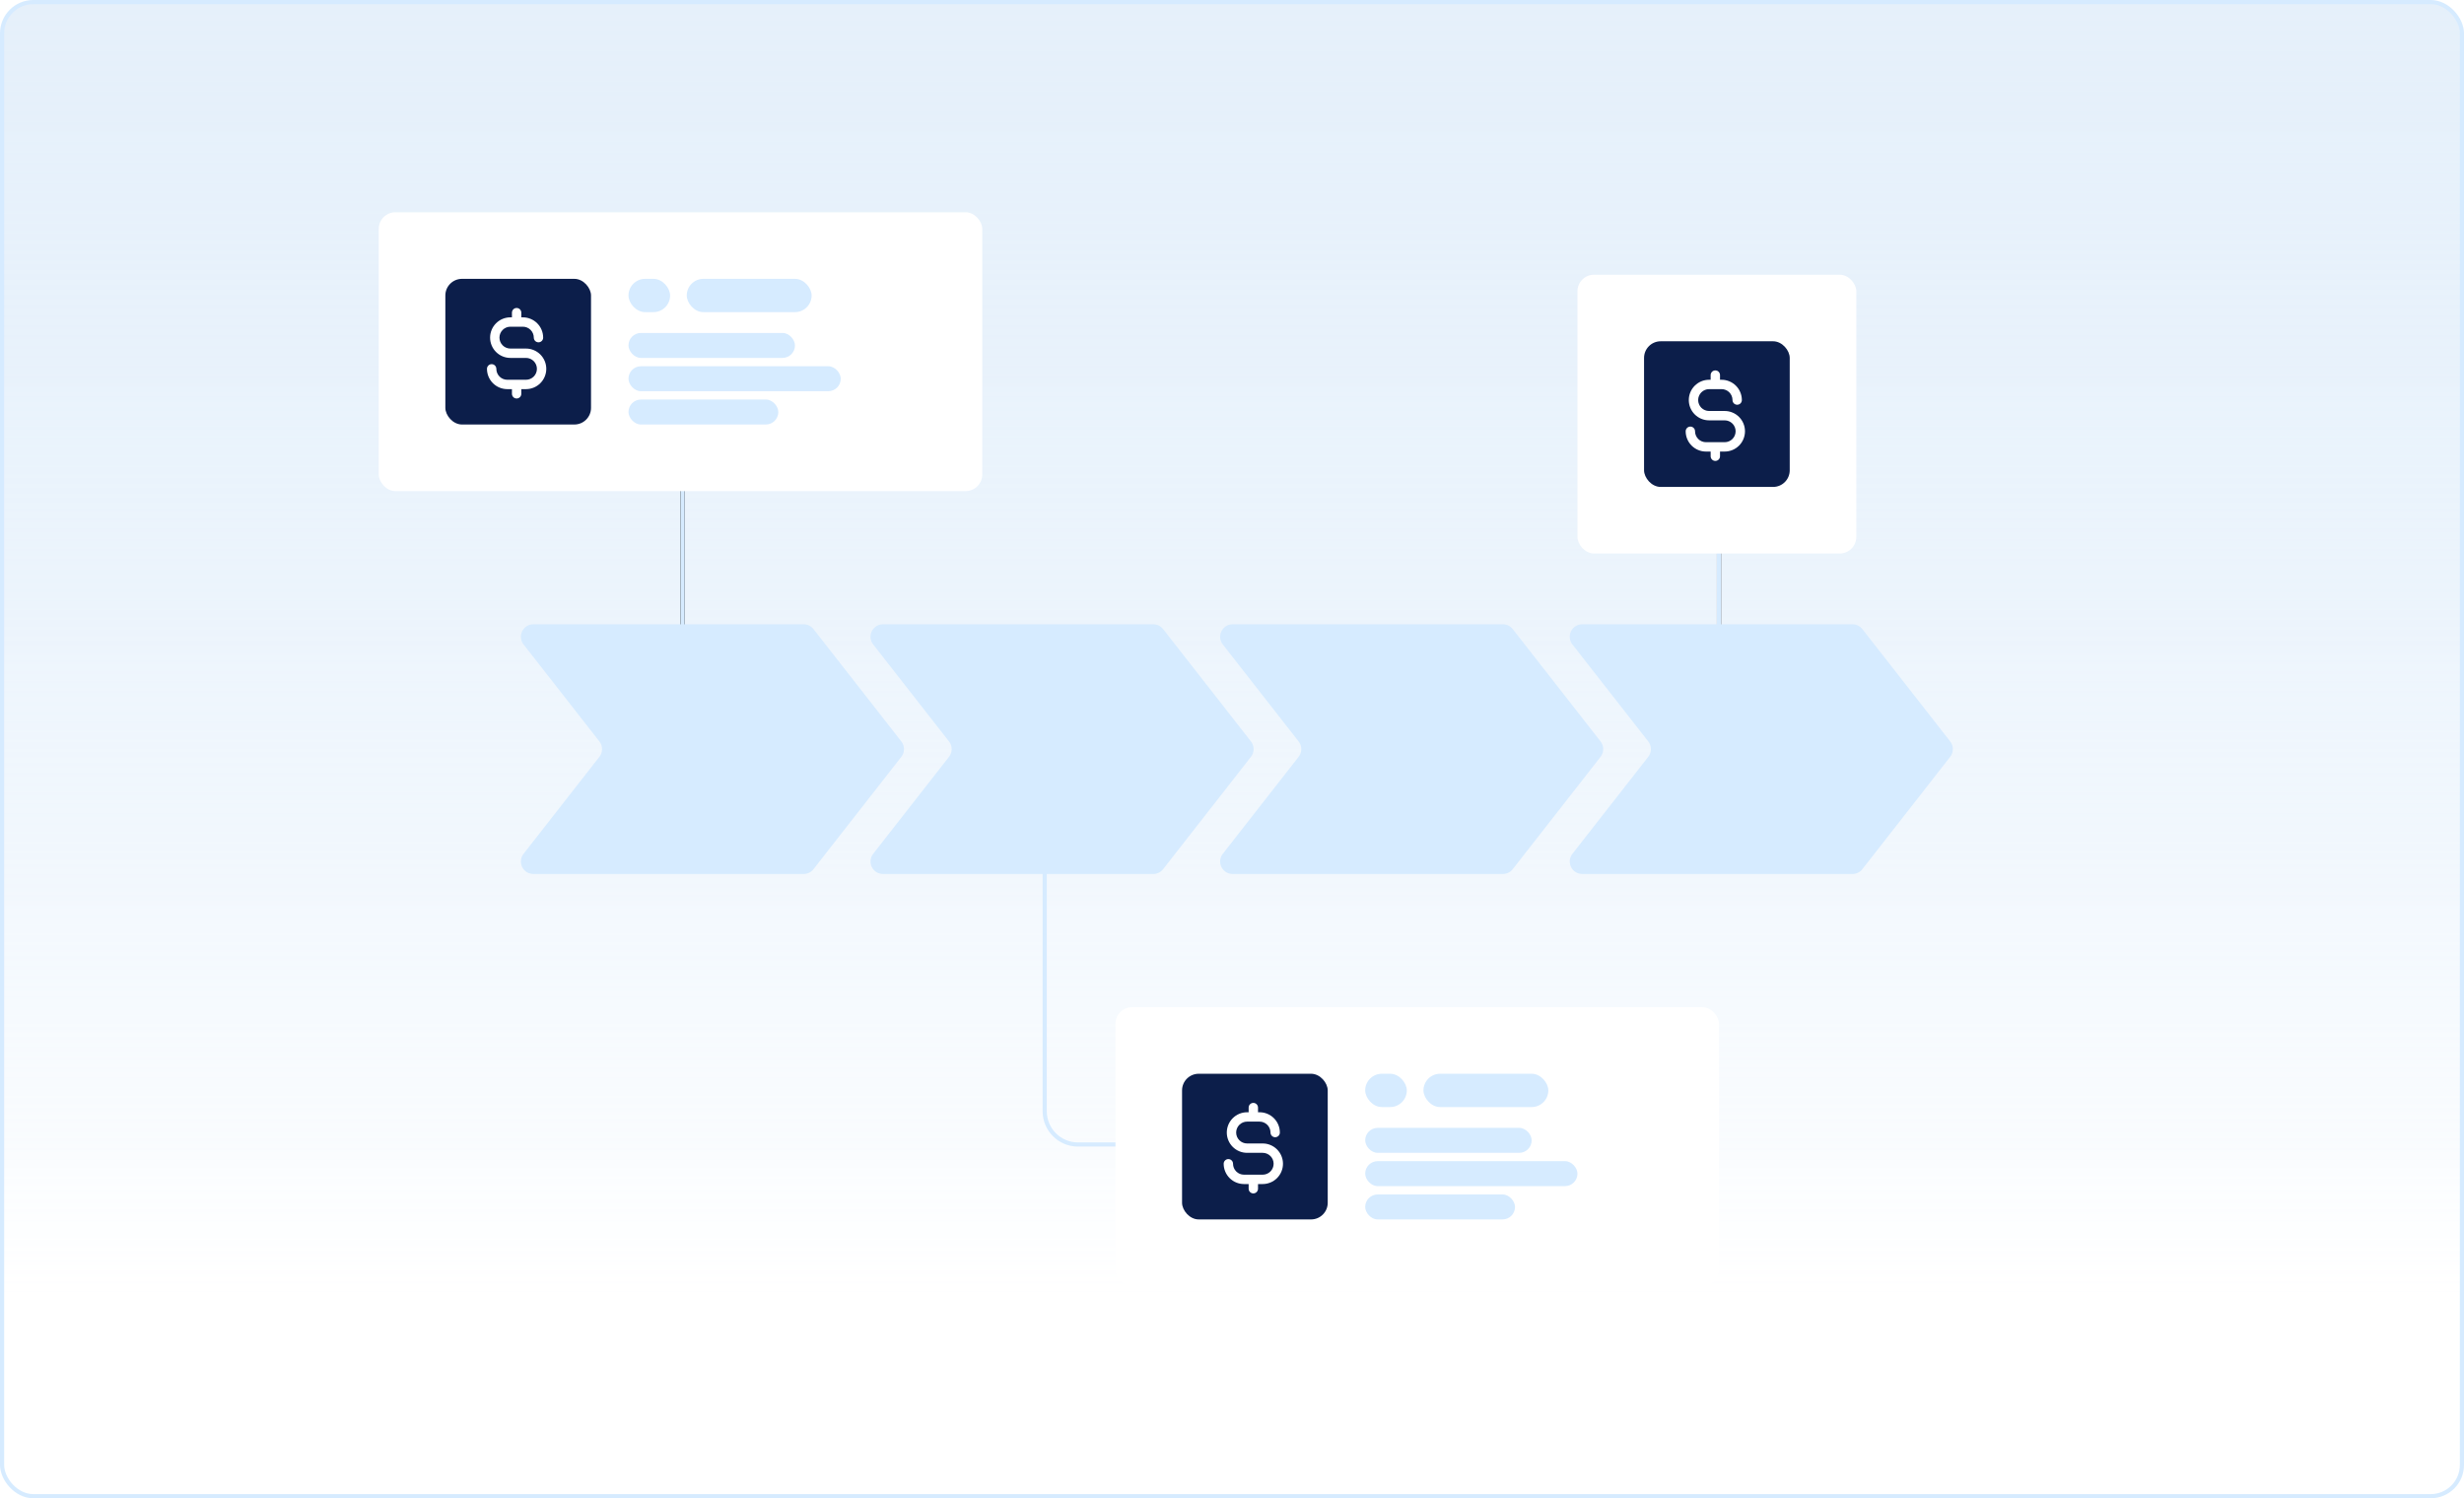 <svg width="592" height="360" viewBox="0 0 592 360" fill="none" xmlns="http://www.w3.org/2000/svg">
<rect x="0.5" y="0.5" width="591" height="359" rx="7.5" fill="#F5F5F5"/>
<rect x="0.5" y="0.5" width="591" height="359" rx="7.5" fill="url(#paint0_linear_935_285)"/>
<rect x="0.5" y="0.5" width="591" height="359" rx="7.5" stroke="#D6EBFF"/>
<path d="M164 112V156" stroke="black"/>
<path d="M164 112V156" stroke="#D6EBFF"/>
<path d="M413 112V156" stroke="black"/>
<path d="M413 112V156" stroke="#D6EBFF"/>
<path d="M285 275H259C254.582 275 251 271.418 251 267V192.5" stroke="#D6EBFF"/>
<g filter="url(#filter0_d_935_285)">
<path d="M125.79 154.848C124.25 152.878 125.654 150 128.153 150H193.083C194.006 150 194.878 150.425 195.446 151.152L216.555 178.152C217.404 179.238 217.404 180.762 216.555 181.848L195.446 208.848C194.878 209.575 194.006 210 193.083 210H128.153C125.654 210 124.25 207.122 125.79 205.152L144.01 181.848C144.859 180.762 144.859 179.238 144.01 178.152L125.79 154.848Z" fill="#D6EBFF"/>
<path d="M209.79 154.848C208.25 152.878 209.654 150 212.153 150H277.083C278.006 150 278.878 150.425 279.446 151.152L300.555 178.152C301.404 179.238 301.404 180.762 300.555 181.848L279.446 208.848C278.878 209.575 278.006 210 277.083 210H212.153C209.654 210 208.25 207.122 209.79 205.152L228.01 181.848C228.859 180.762 228.859 179.238 228.01 178.152L209.79 154.848Z" fill="#D6EBFF"/>
<path d="M293.79 154.848C292.25 152.878 293.654 150 296.153 150H361.083C362.006 150 362.878 150.425 363.446 151.152L384.555 178.152C385.404 179.238 385.404 180.762 384.555 181.848L363.446 208.848C362.878 209.575 362.006 210 361.083 210H296.153C293.654 210 292.25 207.122 293.79 205.152L312.01 181.848C312.859 180.762 312.859 179.238 312.01 178.152L293.79 154.848Z" fill="#D6EBFF"/>
<path d="M377.79 154.848C376.25 152.878 377.654 150 380.153 150H445.083C446.006 150 446.878 150.425 447.446 151.152L468.555 178.152C469.404 179.238 469.404 180.762 468.555 181.848L447.446 208.848C446.878 209.575 446.006 210 445.083 210H380.153C377.654 210 376.25 207.122 377.79 205.152L396.01 181.848C396.859 180.762 396.859 179.238 396.01 178.152L377.79 154.848Z" fill="#D6EBFF"/>
</g>
<g filter="url(#filter1_d_935_285)">
<g filter="url(#filter2_d_935_285)">
<rect x="91" y="51" width="145" height="67" rx="4" fill="white"/>
</g>
<g filter="url(#filter3_d_935_285)">
<rect x="107" y="67" width="35" height="35" rx="4" fill="#0C1E4A"/>
</g>
<path d="M131.25 88.625C131.249 89.918 130.734 91.157 129.821 92.07C128.907 92.984 127.667 93.499 126.375 93.5H125.25V94.625C125.25 94.923 125.131 95.21 124.92 95.421C124.71 95.632 124.423 95.75 124.125 95.75C123.827 95.75 123.54 95.632 123.33 95.421C123.119 95.21 123 94.923 123 94.625V93.5H121.875C120.583 93.499 119.343 92.984 118.429 92.07C117.516 91.157 117.001 89.918 117 88.625C117 88.327 117.119 88.04 117.33 87.829C117.54 87.618 117.827 87.5 118.125 87.5C118.423 87.5 118.71 87.618 118.92 87.829C119.131 88.04 119.25 88.327 119.25 88.625C119.25 89.321 119.527 89.989 120.019 90.481C120.511 90.973 121.179 91.25 121.875 91.25H126.375C127.071 91.25 127.739 90.973 128.231 90.481C128.723 89.989 129 89.321 129 88.625C129 87.929 128.723 87.261 128.231 86.769C127.739 86.277 127.071 86 126.375 86H122.625C121.332 86 120.092 85.486 119.178 84.572C118.264 83.658 117.75 82.418 117.75 81.125C117.75 79.832 118.264 78.592 119.178 77.678C120.092 76.764 121.332 76.25 122.625 76.25H123V75.125C123 74.827 123.119 74.54 123.33 74.329C123.54 74.118 123.827 74 124.125 74C124.423 74 124.71 74.118 124.92 74.329C125.131 74.54 125.25 74.827 125.25 75.125V76.25H125.625C126.917 76.251 128.157 76.766 129.071 77.68C129.984 78.593 130.499 79.832 130.5 81.125C130.5 81.423 130.381 81.71 130.17 81.921C129.96 82.132 129.673 82.25 129.375 82.25C129.077 82.25 128.79 82.132 128.58 81.921C128.369 81.71 128.25 81.423 128.25 81.125C128.25 80.429 127.973 79.761 127.481 79.269C126.989 78.777 126.321 78.5 125.625 78.5H122.625C121.929 78.5 121.261 78.777 120.769 79.269C120.277 79.761 120 80.429 120 81.125C120 81.821 120.277 82.489 120.769 82.981C121.261 83.473 121.929 83.75 122.625 83.75H126.375C127.667 83.751 128.907 84.266 129.821 85.18C130.734 86.093 131.249 87.332 131.25 88.625Z" fill="white"/>
</g>
<rect x="165" y="67" width="30" height="8" rx="4" fill="#D6EBFF"/>
<rect x="151" y="88" width="51" height="6" rx="3" fill="#D6EBFF"/>
<rect x="151" y="80" width="40" height="6" rx="3" fill="#D6EBFF"/>
<rect x="151" y="96" width="36" height="6" rx="3" fill="#D6EBFF"/>
<rect x="151" y="67" width="10" height="8" rx="4" fill="#D6EBFF"/>
<g filter="url(#filter4_d_935_285)">
<g filter="url(#filter5_d_935_285)">
<rect x="379" y="66" width="67" height="67" rx="4" fill="white"/>
</g>
<g filter="url(#filter6_d_935_285)">
<rect x="395" y="82" width="35" height="35" rx="4" fill="#0C1E4A"/>
</g>
<path d="M419.25 103.625C419.249 104.917 418.734 106.157 417.821 107.071C416.907 107.984 415.667 108.499 414.375 108.5H413.25V109.625C413.25 109.923 413.131 110.21 412.92 110.42C412.71 110.631 412.423 110.75 412.125 110.75C411.827 110.75 411.54 110.631 411.33 110.42C411.119 110.21 411 109.923 411 109.625V108.5H409.875C408.583 108.499 407.343 107.984 406.429 107.071C405.516 106.157 405.001 104.917 405 103.625C405 103.327 405.119 103.04 405.33 102.83C405.54 102.619 405.827 102.5 406.125 102.5C406.423 102.5 406.71 102.619 406.92 102.83C407.131 103.04 407.25 103.327 407.25 103.625C407.25 104.321 407.527 104.989 408.019 105.481C408.511 105.973 409.179 106.25 409.875 106.25H414.375C415.071 106.25 415.739 105.973 416.231 105.481C416.723 104.989 417 104.321 417 103.625C417 102.929 416.723 102.261 416.231 101.769C415.739 101.277 415.071 101 414.375 101H410.625C409.332 101 408.092 100.486 407.178 99.572C406.264 98.658 405.75 97.418 405.75 96.125C405.75 94.832 406.264 93.592 407.178 92.678C408.092 91.764 409.332 91.25 410.625 91.25H411V90.125C411 89.827 411.119 89.54 411.33 89.329C411.54 89.118 411.827 89 412.125 89C412.423 89 412.71 89.118 412.92 89.329C413.131 89.54 413.25 89.827 413.25 90.125V91.25H413.625C414.917 91.251 416.157 91.766 417.071 92.68C417.984 93.593 418.499 94.832 418.5 96.125C418.5 96.423 418.381 96.71 418.17 96.921C417.96 97.132 417.673 97.25 417.375 97.25C417.077 97.25 416.79 97.132 416.58 96.921C416.369 96.71 416.25 96.423 416.25 96.125C416.25 95.429 415.973 94.761 415.481 94.269C414.989 93.777 414.321 93.5 413.625 93.5H410.625C409.929 93.5 409.261 93.777 408.769 94.269C408.277 94.761 408 95.429 408 96.125C408 96.821 408.277 97.489 408.769 97.981C409.261 98.473 409.929 98.75 410.625 98.75H414.375C415.667 98.751 416.907 99.266 417.821 100.179C418.734 101.093 419.249 102.333 419.25 103.625Z" fill="white"/>
</g>
<g filter="url(#filter7_d_935_285)">
<g filter="url(#filter8_d_935_285)">
<rect x="268" y="242" width="145" height="67" rx="4" fill="white"/>
</g>
<g filter="url(#filter9_d_935_285)">
<rect x="284" y="258" width="35" height="35" rx="4" fill="#0C1E4A"/>
</g>
<path d="M308.25 279.625C308.249 280.917 307.734 282.157 306.821 283.071C305.907 283.984 304.667 284.499 303.375 284.5H302.25V285.625C302.25 285.923 302.131 286.21 301.92 286.42C301.71 286.631 301.423 286.75 301.125 286.75C300.827 286.75 300.54 286.631 300.33 286.42C300.119 286.21 300 285.923 300 285.625V284.5H298.875C297.583 284.499 296.343 283.984 295.429 283.071C294.516 282.157 294.001 280.917 294 279.625C294 279.327 294.119 279.04 294.33 278.83C294.54 278.619 294.827 278.5 295.125 278.5C295.423 278.5 295.71 278.619 295.92 278.83C296.131 279.04 296.25 279.327 296.25 279.625C296.25 280.321 296.527 280.989 297.019 281.481C297.511 281.973 298.179 282.25 298.875 282.25H303.375C304.071 282.25 304.739 281.973 305.231 281.481C305.723 280.989 306 280.321 306 279.625C306 278.929 305.723 278.261 305.231 277.769C304.739 277.277 304.071 277 303.375 277H299.625C298.332 277 297.092 276.486 296.178 275.572C295.264 274.658 294.75 273.418 294.75 272.125C294.75 270.832 295.264 269.592 296.178 268.678C297.092 267.764 298.332 267.25 299.625 267.25H300V266.125C300 265.827 300.119 265.54 300.33 265.33C300.54 265.119 300.827 265 301.125 265C301.423 265 301.71 265.119 301.92 265.33C302.131 265.54 302.25 265.827 302.25 266.125V267.25H302.625C303.917 267.251 305.157 267.766 306.071 268.679C306.984 269.593 307.499 270.833 307.5 272.125C307.5 272.423 307.381 272.71 307.17 272.92C306.96 273.131 306.673 273.25 306.375 273.25C306.077 273.25 305.79 273.131 305.58 272.92C305.369 272.71 305.25 272.423 305.25 272.125C305.25 271.429 304.973 270.761 304.481 270.269C303.989 269.777 303.321 269.5 302.625 269.5H299.625C298.929 269.5 298.261 269.777 297.769 270.269C297.277 270.761 297 271.429 297 272.125C297 272.821 297.277 273.489 297.769 273.981C298.261 274.473 298.929 274.75 299.625 274.75H303.375C304.667 274.751 305.907 275.266 306.821 276.179C307.734 277.093 308.249 278.333 308.25 279.625Z" fill="white"/>
</g>
<rect x="342" y="258" width="30" height="8" rx="4" fill="#D6EBFF"/>
<rect x="328" y="279" width="51" height="6" rx="3" fill="#D6EBFF"/>
<rect x="328" y="271" width="40" height="6" rx="3" fill="#D6EBFF"/>
<rect x="328" y="287" width="36" height="6" rx="3" fill="#D6EBFF"/>
<rect x="328" y="258" width="10" height="8" rx="4" fill="#D6EBFF"/>
<defs>
<filter id="filter0_d_935_285" x="102" y="130" width="388" height="100" filterUnits="userSpaceOnUse" color-interpolation-filters="sRGB">
<feFlood flood-opacity="0" result="BackgroundImageFix"/>
<feColorMatrix in="SourceAlpha" type="matrix" values="0 0 0 0 0 0 0 0 0 0 0 0 0 0 0 0 0 0 127 0" result="hardAlpha"/>
<feOffset/>
<feGaussianBlur stdDeviation="10"/>
<feComposite in2="hardAlpha" operator="out"/>
<feColorMatrix type="matrix" values="0 0 0 0 0 0 0 0 0 0 0 0 0 0 0 0 0 0 0.02 0"/>
<feBlend mode="normal" in2="BackgroundImageFix" result="effect1_dropShadow_935_285"/>
<feBlend mode="normal" in="SourceGraphic" in2="effect1_dropShadow_935_285" result="shape"/>
</filter>
<filter id="filter1_d_935_285" x="71" y="31" width="185" height="107" filterUnits="userSpaceOnUse" color-interpolation-filters="sRGB">
<feFlood flood-opacity="0" result="BackgroundImageFix"/>
<feColorMatrix in="SourceAlpha" type="matrix" values="0 0 0 0 0 0 0 0 0 0 0 0 0 0 0 0 0 0 127 0" result="hardAlpha"/>
<feOffset/>
<feGaussianBlur stdDeviation="10"/>
<feComposite in2="hardAlpha" operator="out"/>
<feColorMatrix type="matrix" values="0 0 0 0 0 0 0 0 0 0 0 0 0 0 0 0 0 0 0.02 0"/>
<feBlend mode="normal" in2="BackgroundImageFix" result="effect1_dropShadow_935_285"/>
<feBlend mode="normal" in="SourceGraphic" in2="effect1_dropShadow_935_285" result="shape"/>
</filter>
<filter id="filter2_d_935_285" x="71" y="31" width="185" height="107" filterUnits="userSpaceOnUse" color-interpolation-filters="sRGB">
<feFlood flood-opacity="0" result="BackgroundImageFix"/>
<feColorMatrix in="SourceAlpha" type="matrix" values="0 0 0 0 0 0 0 0 0 0 0 0 0 0 0 0 0 0 127 0" result="hardAlpha"/>
<feOffset/>
<feGaussianBlur stdDeviation="10"/>
<feComposite in2="hardAlpha" operator="out"/>
<feColorMatrix type="matrix" values="0 0 0 0 0 0 0 0 0 0 0 0 0 0 0 0 0 0 0.02 0"/>
<feBlend mode="normal" in2="BackgroundImageFix" result="effect1_dropShadow_935_285"/>
<feBlend mode="normal" in="SourceGraphic" in2="effect1_dropShadow_935_285" result="shape"/>
</filter>
<filter id="filter3_d_935_285" x="87" y="47" width="75" height="75" filterUnits="userSpaceOnUse" color-interpolation-filters="sRGB">
<feFlood flood-opacity="0" result="BackgroundImageFix"/>
<feColorMatrix in="SourceAlpha" type="matrix" values="0 0 0 0 0 0 0 0 0 0 0 0 0 0 0 0 0 0 127 0" result="hardAlpha"/>
<feOffset/>
<feGaussianBlur stdDeviation="10"/>
<feComposite in2="hardAlpha" operator="out"/>
<feColorMatrix type="matrix" values="0 0 0 0 0 0 0 0 0 0 0 0 0 0 0 0 0 0 0.02 0"/>
<feBlend mode="normal" in2="BackgroundImageFix" result="effect1_dropShadow_935_285"/>
<feBlend mode="normal" in="SourceGraphic" in2="effect1_dropShadow_935_285" result="shape"/>
</filter>
<filter id="filter4_d_935_285" x="359" y="46" width="107" height="107" filterUnits="userSpaceOnUse" color-interpolation-filters="sRGB">
<feFlood flood-opacity="0" result="BackgroundImageFix"/>
<feColorMatrix in="SourceAlpha" type="matrix" values="0 0 0 0 0 0 0 0 0 0 0 0 0 0 0 0 0 0 127 0" result="hardAlpha"/>
<feOffset/>
<feGaussianBlur stdDeviation="10"/>
<feComposite in2="hardAlpha" operator="out"/>
<feColorMatrix type="matrix" values="0 0 0 0 0 0 0 0 0 0 0 0 0 0 0 0 0 0 0.02 0"/>
<feBlend mode="normal" in2="BackgroundImageFix" result="effect1_dropShadow_935_285"/>
<feBlend mode="normal" in="SourceGraphic" in2="effect1_dropShadow_935_285" result="shape"/>
</filter>
<filter id="filter5_d_935_285" x="359" y="46" width="107" height="107" filterUnits="userSpaceOnUse" color-interpolation-filters="sRGB">
<feFlood flood-opacity="0" result="BackgroundImageFix"/>
<feColorMatrix in="SourceAlpha" type="matrix" values="0 0 0 0 0 0 0 0 0 0 0 0 0 0 0 0 0 0 127 0" result="hardAlpha"/>
<feOffset/>
<feGaussianBlur stdDeviation="10"/>
<feComposite in2="hardAlpha" operator="out"/>
<feColorMatrix type="matrix" values="0 0 0 0 0 0 0 0 0 0 0 0 0 0 0 0 0 0 0.02 0"/>
<feBlend mode="normal" in2="BackgroundImageFix" result="effect1_dropShadow_935_285"/>
<feBlend mode="normal" in="SourceGraphic" in2="effect1_dropShadow_935_285" result="shape"/>
</filter>
<filter id="filter6_d_935_285" x="375" y="62" width="75" height="75" filterUnits="userSpaceOnUse" color-interpolation-filters="sRGB">
<feFlood flood-opacity="0" result="BackgroundImageFix"/>
<feColorMatrix in="SourceAlpha" type="matrix" values="0 0 0 0 0 0 0 0 0 0 0 0 0 0 0 0 0 0 127 0" result="hardAlpha"/>
<feOffset/>
<feGaussianBlur stdDeviation="10"/>
<feComposite in2="hardAlpha" operator="out"/>
<feColorMatrix type="matrix" values="0 0 0 0 0 0 0 0 0 0 0 0 0 0 0 0 0 0 0.02 0"/>
<feBlend mode="normal" in2="BackgroundImageFix" result="effect1_dropShadow_935_285"/>
<feBlend mode="normal" in="SourceGraphic" in2="effect1_dropShadow_935_285" result="shape"/>
</filter>
<filter id="filter7_d_935_285" x="248" y="222" width="185" height="107" filterUnits="userSpaceOnUse" color-interpolation-filters="sRGB">
<feFlood flood-opacity="0" result="BackgroundImageFix"/>
<feColorMatrix in="SourceAlpha" type="matrix" values="0 0 0 0 0 0 0 0 0 0 0 0 0 0 0 0 0 0 127 0" result="hardAlpha"/>
<feOffset/>
<feGaussianBlur stdDeviation="10"/>
<feComposite in2="hardAlpha" operator="out"/>
<feColorMatrix type="matrix" values="0 0 0 0 0 0 0 0 0 0 0 0 0 0 0 0 0 0 0.02 0"/>
<feBlend mode="normal" in2="BackgroundImageFix" result="effect1_dropShadow_935_285"/>
<feBlend mode="normal" in="SourceGraphic" in2="effect1_dropShadow_935_285" result="shape"/>
</filter>
<filter id="filter8_d_935_285" x="248" y="222" width="185" height="107" filterUnits="userSpaceOnUse" color-interpolation-filters="sRGB">
<feFlood flood-opacity="0" result="BackgroundImageFix"/>
<feColorMatrix in="SourceAlpha" type="matrix" values="0 0 0 0 0 0 0 0 0 0 0 0 0 0 0 0 0 0 127 0" result="hardAlpha"/>
<feOffset/>
<feGaussianBlur stdDeviation="10"/>
<feComposite in2="hardAlpha" operator="out"/>
<feColorMatrix type="matrix" values="0 0 0 0 0 0 0 0 0 0 0 0 0 0 0 0 0 0 0.02 0"/>
<feBlend mode="normal" in2="BackgroundImageFix" result="effect1_dropShadow_935_285"/>
<feBlend mode="normal" in="SourceGraphic" in2="effect1_dropShadow_935_285" result="shape"/>
</filter>
<filter id="filter9_d_935_285" x="264" y="238" width="75" height="75" filterUnits="userSpaceOnUse" color-interpolation-filters="sRGB">
<feFlood flood-opacity="0" result="BackgroundImageFix"/>
<feColorMatrix in="SourceAlpha" type="matrix" values="0 0 0 0 0 0 0 0 0 0 0 0 0 0 0 0 0 0 127 0" result="hardAlpha"/>
<feOffset/>
<feGaussianBlur stdDeviation="10"/>
<feComposite in2="hardAlpha" operator="out"/>
<feColorMatrix type="matrix" values="0 0 0 0 0 0 0 0 0 0 0 0 0 0 0 0 0 0 0.02 0"/>
<feBlend mode="normal" in2="BackgroundImageFix" result="effect1_dropShadow_935_285"/>
<feBlend mode="normal" in="SourceGraphic" in2="effect1_dropShadow_935_285" result="shape"/>
</filter>
<linearGradient id="paint0_linear_935_285" x1="296" y1="0" x2="296" y2="360" gradientUnits="userSpaceOnUse">
<stop stop-color="#D6EBFF" stop-opacity="0.5"/>
<stop offset="0.865" stop-color="white"/>
</linearGradient>
</defs>
</svg>

